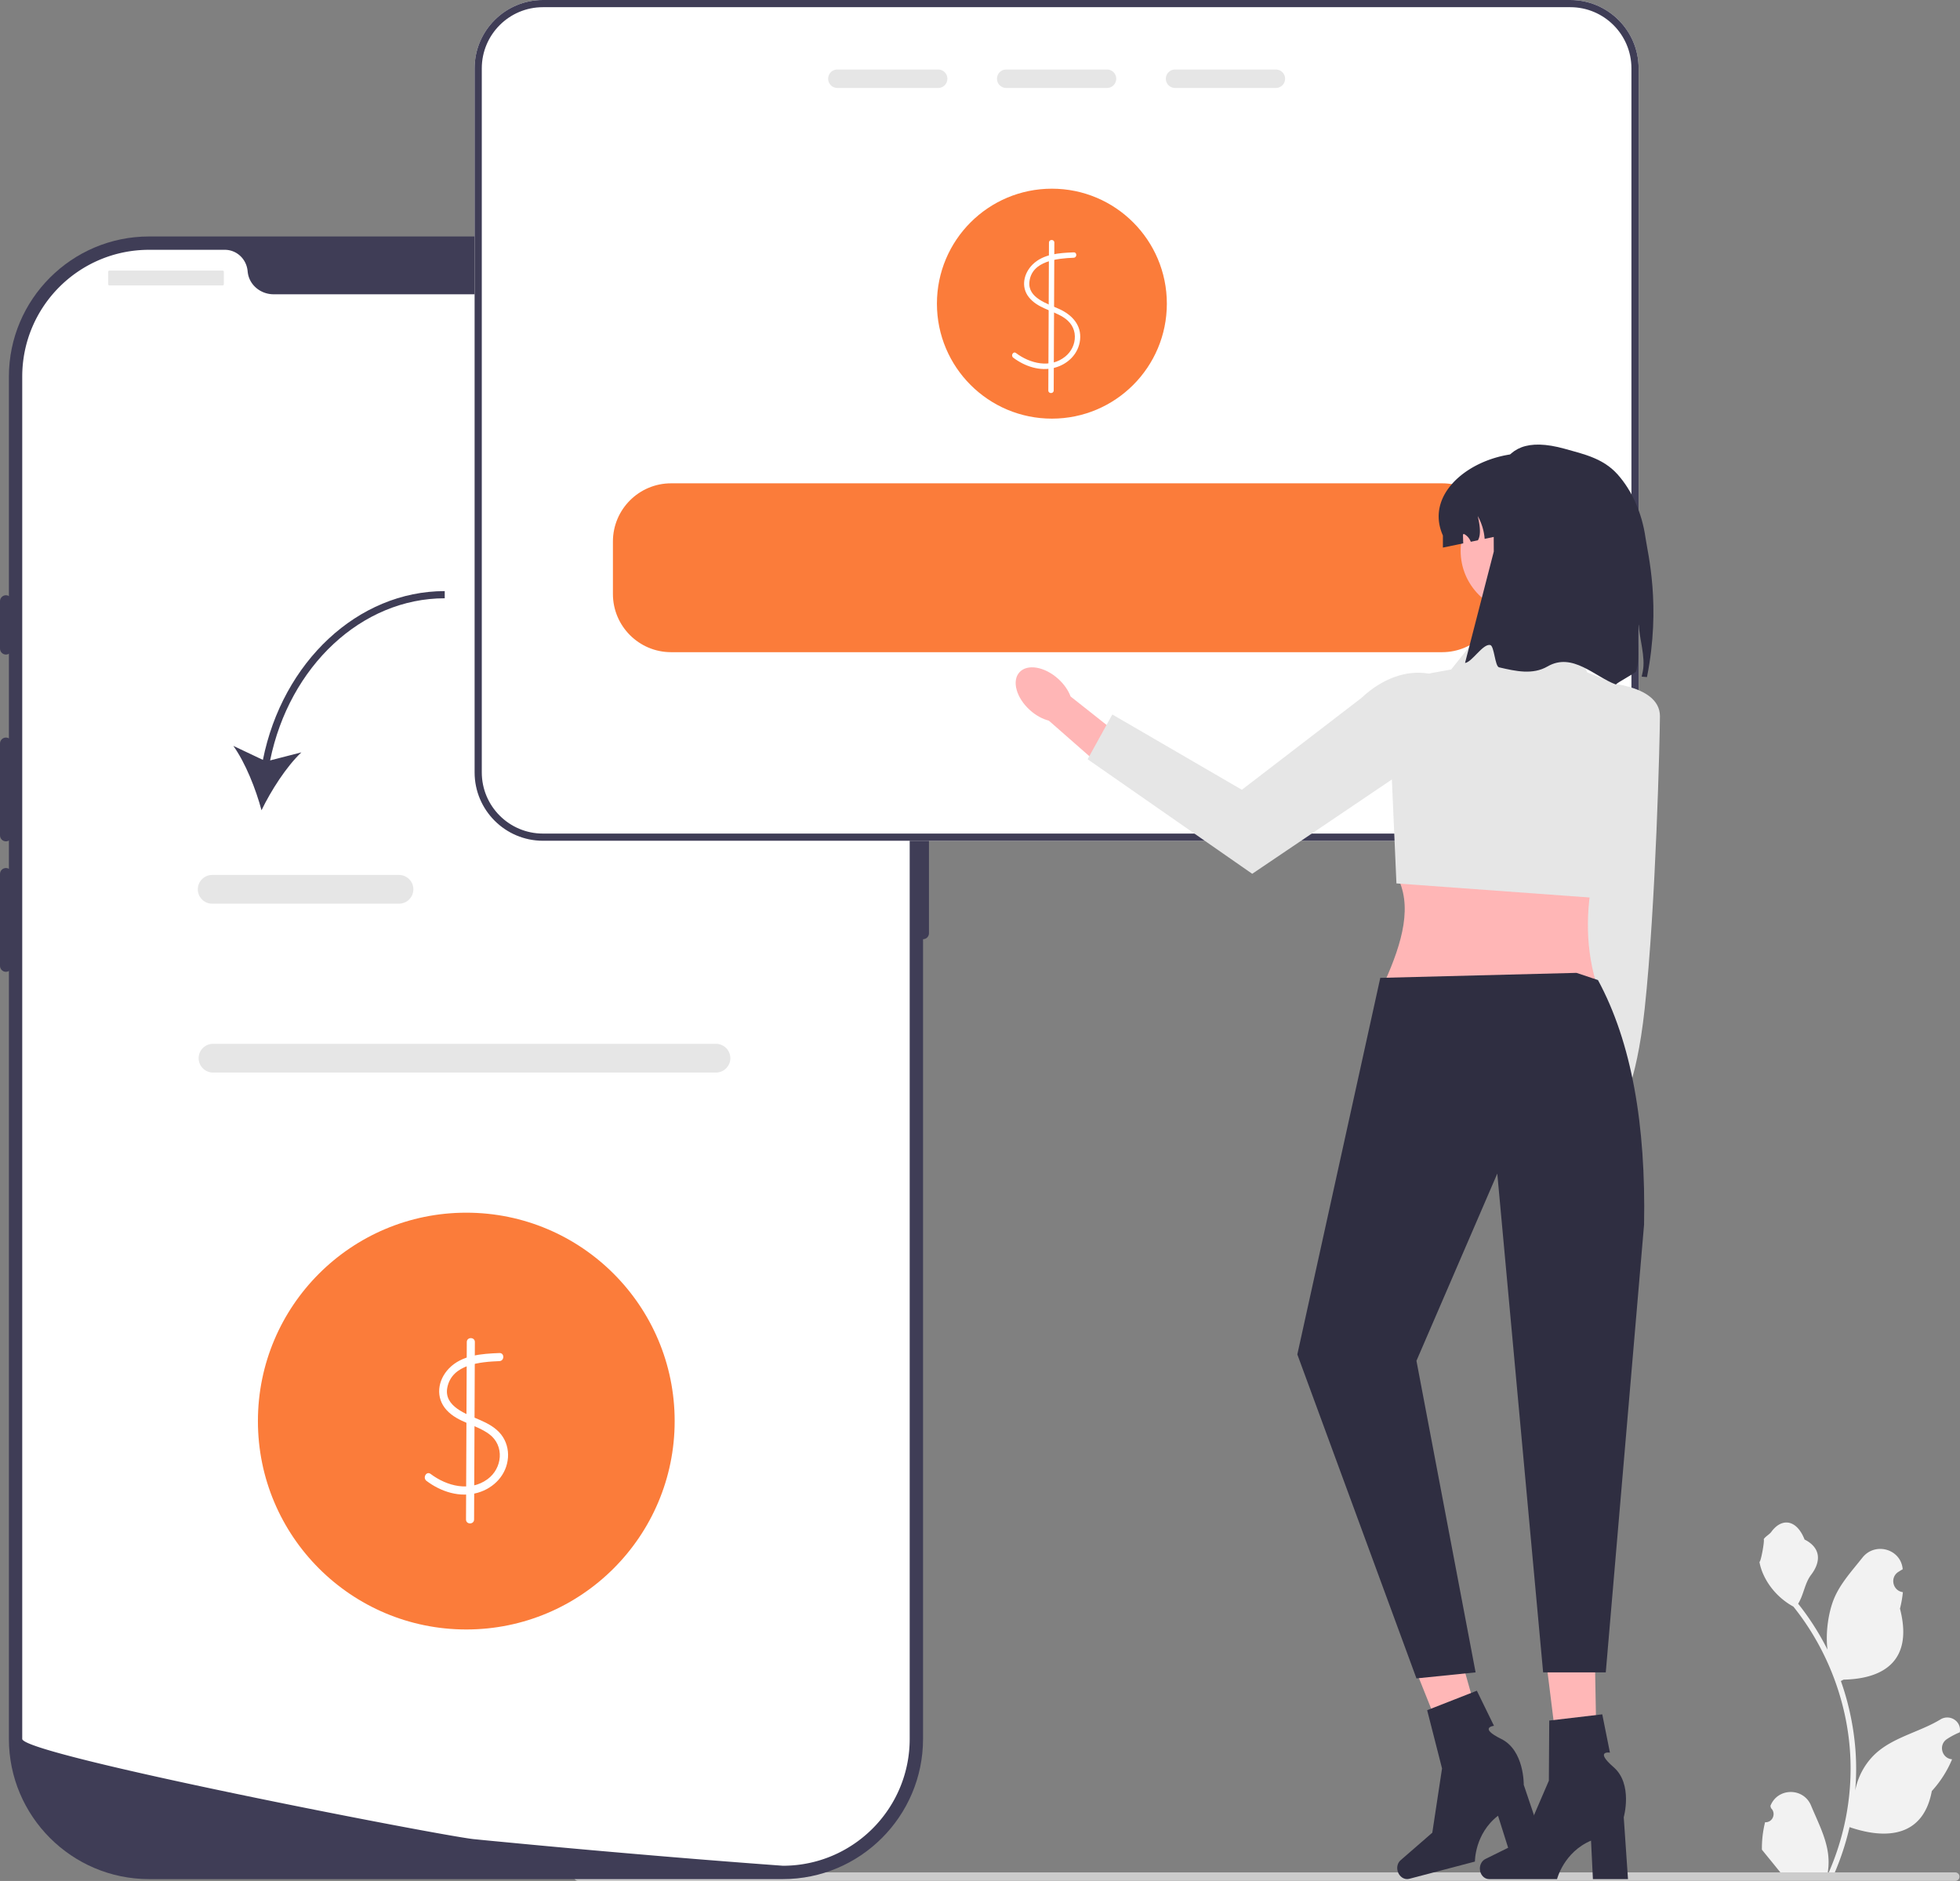 <svg xmlns="http://www.w3.org/2000/svg" width="545.563" height="523.501"><rect width="100%" height="100%" fill="#808080" stroke="none"/><path fill="#f2f2f2" d="M491.304 507.168c2.066.129 3.208-2.438 1.645-3.934l-.155-.618.061-.148c2.09-4.982 9.17-4.948 11.242.041 1.838 4.429 4.18 8.864 4.755 13.546a18.029 18.029 0 0 1-.316 6.2c4.308-9.41 6.575-19.686 6.575-30.02 0-2.596-.142-5.193-.433-7.783a71.607 71.607 0 0 0-.994-6.31c-2.306-11.277-7.299-22.018-14.5-30.99-3.462-1.892-6.35-4.85-8.093-8.396-.627-1.28-1.118-2.655-1.35-4.057.394.052 1.485-5.948 1.188-6.316.55-.833 1.532-1.248 2.132-2.06 2.982-4.044 7.09-3.338 9.236 2.157 4.582 2.312 4.626 6.148 1.815 9.836-1.79 2.347-2.035 5.523-3.604 8.035.161.207.33.407.49.614a73.591 73.591 0 0 1 7.682 12.168c-.61-4.766.29-10.508 1.826-14.21 1.748-4.216 5.025-7.768 7.91-11.414 3.466-4.38 10.574-2.468 11.184 3.083l.018.161c-.429.242-.849.5-1.259.77-2.34 1.548-1.53 5.174 1.241 5.602l.063.01a30.628 30.628 0 0 1-.807 4.58c3.701 14.315-4.29 19.529-15.702 19.763-.252.13-.497.259-.75.381a73.187 73.187 0 0 1 2.765 9.98 73.856 73.856 0 0 1 1.28 9.048c.296 3.83.27 7.68-.053 11.503l.02-.135c.82-4.211 3.107-8.145 6.426-10.87 4.946-4.063 11.933-5.56 17.269-8.825 2.568-1.572 5.86.46 5.41 3.437l-.02.143c-.795.323-1.57.697-2.32 1.117-.428.242-.848.499-1.258.77-2.34 1.547-1.531 5.174 1.24 5.602l.064.01.129.019a30.655 30.655 0 0 1-5.639 8.83c-2.314 12.496-12.256 13.682-22.89 10.043h-.007a75.092 75.092 0 0 1-5.044 14.726h-18.02c-.065-.2-.123-.407-.181-.607 1.666.103 3.346.006 4.986-.297-1.337-1.64-2.674-3.294-4.01-4.935a1.12 1.12 0 0 1-.085-.097c-.678-.84-1.362-1.673-2.04-2.512l-.001-.001a29.99 29.99 0 0 1 .879-7.64Z"/><path fill="#ccc" d="M159.753 522.31c0 .66.53 1.19 1.19 1.19h383.29c.66 0 1.19-.53 1.19-1.19 0-.66-.53-1.19-1.19-1.19h-383.29c-.66 0-1.19.53-1.19 1.19Z"/><path fill="#3f3d56" d="M217.914 522.994H41.489c-21.512 0-39.013-17.502-39.013-39.014V104.83c0-21.511 17.501-39.013 39.013-39.013h176.425c21.511 0 39.013 17.502 39.013 39.014V483.98c0 21.512-17.502 39.014-39.013 39.014Z"/><path fill="#3f3d56" d="M256.927 205.28c-.91 0-1.65.741-1.65 1.651v52.815c0 .91.74 1.65 1.65 1.65s1.65-.74 1.65-1.65V206.93c0-.91-.74-1.65-1.65-1.65Z"/><path fill="#fff" d="M253.213 104.831v379.142c0 18.725-14.573 34.041-33 35.23h-.009c-.272.016-.544.032-.825.04-.487.025-.974.034-1.469.034 0 0-1.815-.132-5.133-.38-3.35-.248-8.227-.619-14.31-1.106-1.823-.14-3.746-.297-5.776-.462-4.043-.33-8.483-.693-13.245-1.106-1.898-.157-3.862-.33-5.867-.503a3229.297 3229.297 0 0 1-33.834-3.086 973.49 973.49 0 0 1-6.19-.595c-.544-.057-1.097-.107-1.65-.165-8.632-.85-125.716-23.477-125.716-27.9V104.83c0-19.5 15.804-35.303 35.304-35.303h21.076c3.367 0 6.074 2.624 6.362 5.983.025.223.05.445.091.668.61 3.375 3.705 5.727 7.138 5.727h107.082c3.433 0 6.528-2.352 7.139-5.727.04-.223.066-.445.09-.668.29-3.359 2.996-5.983 6.363-5.983h21.076c19.5 0 35.303 15.803 35.303 35.303Z"/><path fill="#3f3d56" d="M1.65 165.67c-.91 0-1.65.74-1.65 1.65v13.204c0 .91.74 1.65 1.65 1.65s1.65-.74 1.65-1.65V167.32c0-.91-.74-1.65-1.65-1.65ZM1.65 205.28c-.91 0-1.65.741-1.65 1.651v25.582c0 .91.74 1.65 1.65 1.65s1.65-.74 1.65-1.65v-25.582c0-.91-.74-1.65-1.65-1.65ZM1.65 241.59c-.91 0-1.65.741-1.65 1.651v25.582c0 .91.74 1.65 1.65 1.65s1.65-.74 1.65-1.65v-25.582c0-.91-.74-1.65-1.65-1.65Z"/><rect width="32.184" height="4.126" x="30.121" y="75.308" fill="#e6e6e6" rx=".31" ry=".31"/><circle cx="202.049" cy="76.133" r="3.301" fill="#e6e6e6"/><circle cx="211.127" cy="76.133" r="3.301" fill="#e6e6e6"/><circle cx="220.204" cy="76.133" r="3.301" fill="#e6e6e6"/><path fill="#e6e6e6" d="M199.289 298.516h-140c-2.206 0-4-1.795-4-4s1.794-4 4-4h140c2.205 0 4 1.794 4 4s-1.795 4-4 4Z"/><circle cx="129.791" cy="395.516" r="58" fill="#fb7c3a"/><path fill="#fff" d="M139.009 376.578c-4.895.201-10.429.537-14.047 4.293-3.143 3.263-3.832 8.105-.644 11.59 3.195 3.492 8.164 3.965 11.848 6.69 4.325 3.199 3.692 9.529-.494 12.561-4.936 3.576-11.31 1.909-15.822-1.493-1.156-.872-2.279 1.08-1.135 1.942 4.043 3.048 9.318 4.745 14.317 3.287 4.512-1.317 8.009-4.995 8.364-9.78.17-2.284-.48-4.601-1.9-6.404-1.498-1.904-3.657-3.075-5.84-4.028-3.757-1.64-10.227-3.763-9.134-9.104 1.324-6.473 9.204-7.087 14.487-7.304 1.442-.06 1.45-2.31 0-2.25Z"/><path fill="#fff" d="m129.928 373.516-.216 49.393c-.006 1.448 2.244 1.45 2.25 0l.216-49.393c.006-1.448-2.244-1.45-2.25 0ZM437.086 0h-285.96c-10.49 0-19.02 8.53-19.02 19.02v195.96c0 10.49 8.53 19.02 19.02 19.02h285.96c10.49 0 19.02-8.53 19.02-19.02V19.02c0-10.49-8.53-19.02-19.02-19.02Z"/><circle cx="292.791" cy="84.516" r="32" fill="#fb7c3a"/><path fill="#fff" d="M298.861 70.236c-3.96.163-8.42.414-11.417 3.362-2.482 2.442-3.35 6.243-1.069 9.118 2.402 3.027 6.395 3.601 9.53 5.536 1.948 1.202 3.24 3.023 3.281 5.364.04 2.191-.972 4.239-2.663 5.612-4.148 3.37-9.805 1.975-13.729-.972-.772-.58-1.52.722-.757 1.295 3.25 2.441 7.435 3.859 11.479 2.808 3.722-.966 6.721-3.895 7.124-7.808.425-4.124-2.283-6.932-5.794-8.543-3.21-1.473-8.84-3.042-8.308-7.617.674-5.816 7.795-6.469 12.323-6.655.962-.04.967-1.54 0-1.5Z"/><path fill="#fff" d="m291.977 67.516-.18 41.158c-.004.965 1.496.967 1.5 0l.18-41.158c.005-.966-1.495-.967-1.5 0Z"/><path fill="#3f3d56" d="M437.086 0h-285.96c-10.49 0-19.02 8.53-19.02 19.02v195.96c0 10.49 8.53 19.02 19.02 19.02h285.96c10.49 0 19.02-8.53 19.02-19.02V19.02c0-10.49-8.53-19.02-19.02-19.02Zm17.02 214.98c0 9.39-7.63 17.02-17.02 17.02h-285.96c-9.39 0-17.02-7.63-17.02-17.02V19.02c0-9.39 7.63-17.02 17.02-17.02h285.96c9.39 0 17.02 7.63 17.02 17.02v195.96Z"/><g fill="#e6e6e6"><path d="M261.136 19.35h-28.06a2.565 2.565 0 0 0 0 5.13h28.06a2.565 2.565 0 0 0 0-5.13ZM308.136 19.35h-28.06a2.565 2.565 0 0 0 0 5.13h28.06a2.565 2.565 0 0 0 0-5.13ZM355.136 19.35h-28.06a2.565 2.565 0 0 0 0 5.13h28.06a2.565 2.565 0 0 0 0-5.13Z"/></g><path fill="#fb7c3a" d="M401.416 134.516h-214.62c-8.93 0-16.19 7.26-16.19 16.19v14.62c0 8.93 7.26 16.19 16.19 16.19h214.62c8.93 0 16.19-7.26 16.19-16.19v-14.62c0-8.93-7.26-16.19-16.19-16.19Z"/><path fill="#3f3d56" d="m73.18 211.492-8.23-3.899c3.375 4.711 6.284 12.068 7.84 17.923 2.637-5.454 6.887-12.126 11.094-16.112l-8.698 2.237c5.36-26.267 25.52-45.125 48.605-45.125v-2c-24.113 0-45.14 19.647-50.612 46.976Z"/><path fill="#e6e6e6" d="M111.058 251.516h-52c-2.205 0-4-1.795-4-4s1.795-4 4-4h52c2.206 0 4 1.794 4 4s-1.794 4-4 4Z"/><path fill="#ffb6b6" d="m456.979 238.488-.525 40.839-10.161 36.405-8.123-3.03 3.606-33.369-.474-45.157 15.677 4.312z"/><ellipse cx="440.63" cy="320.578" fill="#ffb6b6" rx="9.634" ry="5.72" transform="rotate(-79.681 440.63 320.578)"/><path fill="#e6e6e6" d="M444.648 189.861s17.407.24 17.393 9.487c-.009 5.22-1.13 52.623-4.25 81.42-2.407 22.206-7 28-7 28l-11-25 4.857-93.907Z"/><path fill="#ffb6b6" d="M444.2 273.299h-58.787c4.927-10.996 7.957-21.467 3.221-29.797l55.567-3.221c-2.777 11.244-3.117 22.28 0 33.018Z"/><path fill="#e6e6e6" d="m436.953 175.856-23.354-1.61-9.664 12.08-4.899.89a14.93 14.93 0 0 0-12.245 15.346l1.905 43.312 55.821 4.07 13.374-56.402-16.106-6.412-4.832-11.274Z"/><path fill="#ffb6b6" d="M294.53 188.922c1.658 1.49 2.84 3.232 3.465 4.92l16.682 13.203-6.515 7.754-16.22-14.228c-1.745-.443-3.602-1.436-5.259-2.926-3.785-3.406-5.097-8.119-2.93-10.527 2.167-2.41 6.992-1.601 10.778 1.804Z"/><path fill="#e6e6e6" d="m412.468 200.037-63.917 43.16-45.816-31.885 6.878-12.46 36.06 20.957 33.255-25.535c11.842-11.123 26.684-8.967 33.54 5.763Z"/><circle cx="423.891" cy="153.302" r="17.326" fill="#ffb6b6"/><path fill="#2f2e41" d="M447.44 149.046v3.36l-19.54-5.5-14.65 3.07a15.3 15.3 0 0 0-1.93-6.36c.766 3.111.852 5.518.04 6.76l-1.97.41c-.32-.87-.94-1.63-1.75-2.09-.08-.05-.18-.09-.27-.06-.14.05-.15.23-.15.37.02.74.04 1.48.07 2.22l-5.66 1.18v-3.36c-5.43-12.218 8.883-22.79 22.91-22.9 6.33-.05 12.05 2.56 16.2 6.7 4.14 4.15 6.7 9.87 6.7 16.2Z"/><path fill="#2f2e41" d="m458.433 188.444-1.475-.122c.105-.483.21-.96.306-1.442.817-4.05-.983-9.204-1.115-13.095-.695 4.11.493 9.168-.736 13.07-.137.435-5.476 3.233-5.622 3.66-5.91-2.16-12.063-9.065-19.032-5.032-4.121 2.385-8.823 1.34-13.503.247-1.158-.27-1.319-5.99-2.465-6.214-2.053-.403-5.068 4.797-7 5l8-31c0-16.864-1.562-34.558 19.8-28.595 5.373 1.5 10.69 2.676 14.655 7.11 3.966 4.44 6.79 10.646 7.79 17.713.603 4.263 4.367 18.74.397 38.7Z"/><path fill="#ffb7b7" d="m444.638 500.18-9.536.225-5.316-42.844 14.073-.333.779 42.952z"/><path fill="#2f2e41" d="M411.92 520.077c0 1.61 1.143 2.917 2.553 2.917h18.93s1.862-7.488 9.457-10.71l.524 10.71h9.765l-1.183-17.222s2.612-9.214-2.813-13.924c-5.425-4.71-1.03-4.054-1.03-4.054l-2.135-10.66-14.756 1.736-.108 16.732-7.161 16.609-10.503 5.188c-.935.462-1.54 1.514-1.54 2.678Z"/><path fill="#ffb7b7" d="m415.624 493.198-9.167 2.638-16.014-40.093 13.529-3.893 11.652 41.348z"/><path fill="#2f2e41" d="M389.025 520.746c.41 1.558 1.847 2.531 3.21 2.174l18.31-4.804s-.098-7.715 6.43-12.76l3.226 10.227 9.445-2.478-5.515-16.358s.189-9.575-6.254-12.754c-6.442-3.179-2.026-3.66-2.026-3.66l-4.769-9.768-13.832 5.423 4.14 16.212-2.711 17.881-8.843 7.684c-.787.684-1.106 1.856-.81 2.98v.001ZM438.79 270.768l6 2c9.382 17.325 13.359 40.333 12.832 68.078l-10.658 124.611h-17.437l-12.76-138.822-22.5 52.105 16.462 86.717-16.462 1.679-33.157-90.172 23.092-104.802 54.589-1.394Z"/></svg>